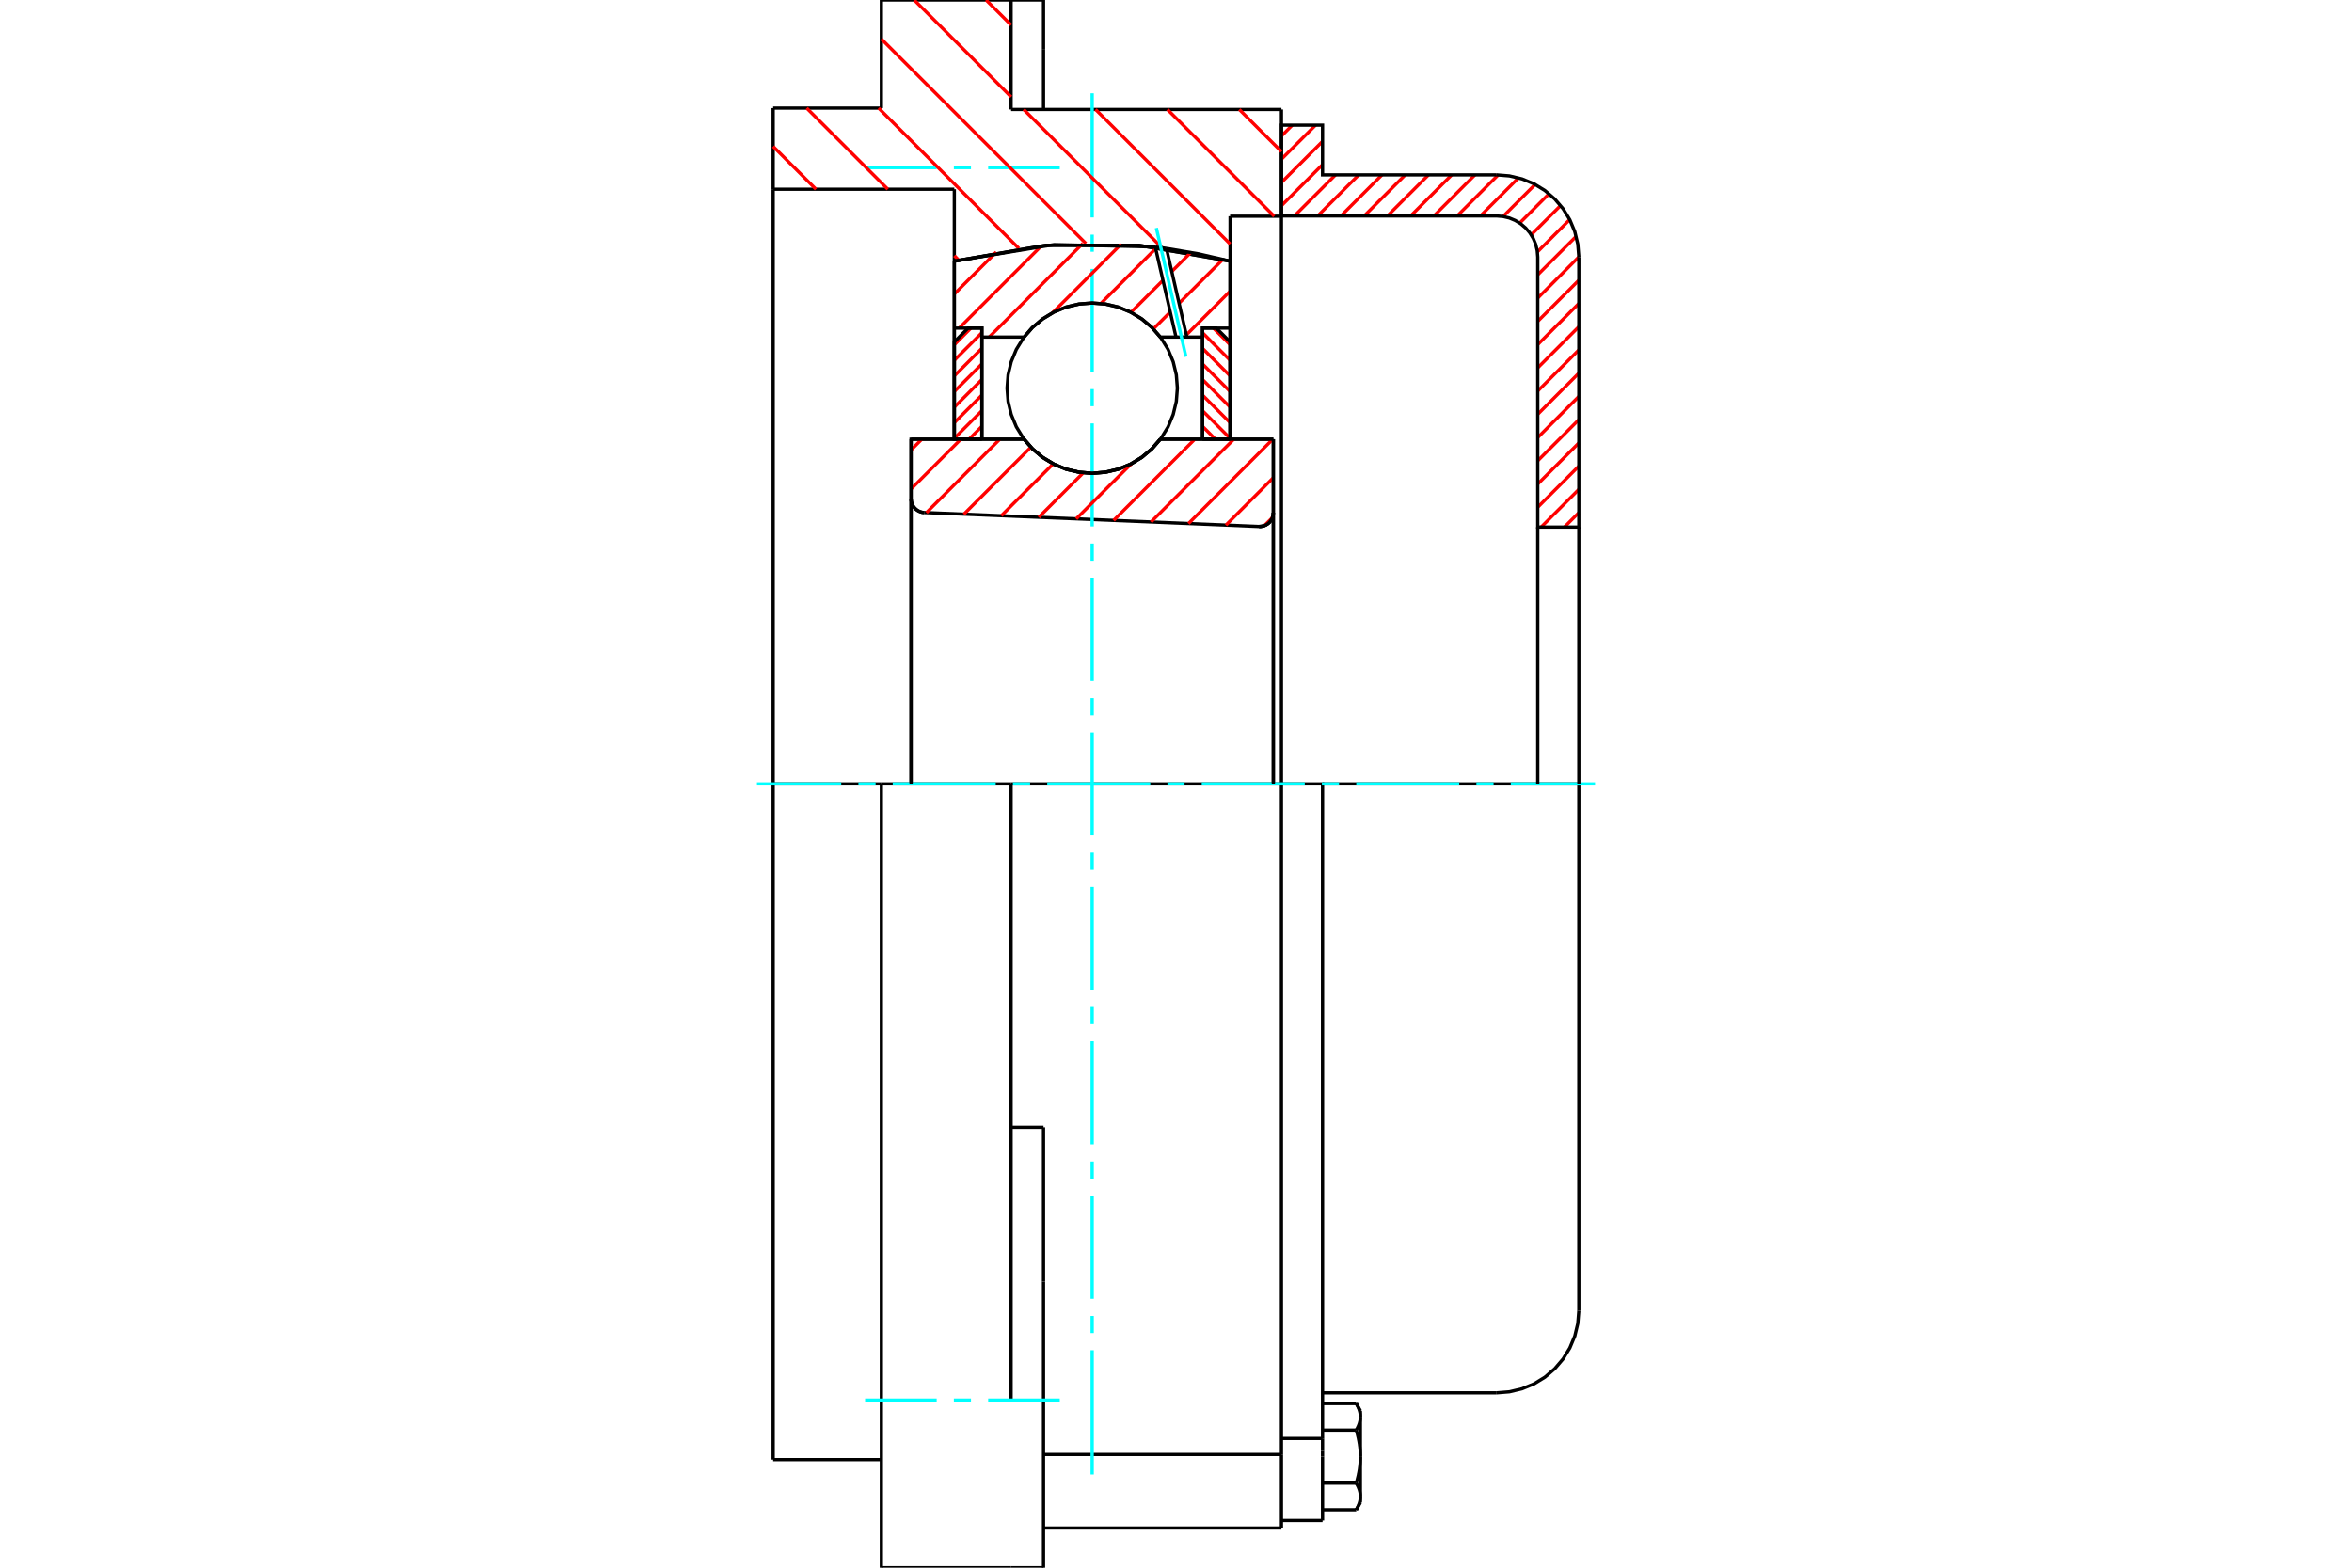 <?xml version="1.0" standalone="no"?>
<!DOCTYPE svg PUBLIC "-//W3C//DTD SVG 1.1//EN"
	"http://www.w3.org/Graphics/SVG/1.1/DTD/svg11.dtd">
<svg xmlns="http://www.w3.org/2000/svg" height="100%" width="100%" viewBox="0 0 36000 24000">
	<rect x="-1800" y="-1200" width="39600" height="26400" style="fill:#FFF"/>
	<g style="fill:none; fill-rule:evenodd" transform="matrix(1 0 0 1 0 0)">
		<g style="fill:none; stroke:#000; stroke-width:50; shape-rendering:geometricPrecision">
			<polyline points="19270,8060 19304,8058 19337,8052 19369,8040 19398,8023 19425,8001 19447,7976 19465,7947 19479,7916 19487,7883 19490,7849"/>
			<line x1="19490" y1="6724" x2="19490" y2="7849"/>
			<line x1="17760" y1="6724" x2="19490" y2="6724"/>
			<polyline points="15674,6724 15807,6875 15962,7004 16134,7108 16321,7184 16517,7230 16717,7246 16918,7230 17114,7184 17300,7108 17473,7004 17627,6875 17760,6724"/>
			<line x1="13945" y1="6724" x2="15674" y2="6724"/>
			<line x1="13945" y1="7636" x2="13945" y2="6724"/>
			<polyline points="13945,7636 13947,7668 13955,7699 13967,7729 13983,7757 14004,7782 14028,7803 14055,7821 14084,7834 14115,7843 14147,7846"/>
			<line x1="19270" y1="8060" x2="14147" y2="7846"/>
			<line x1="19490" y1="7849" x2="19490" y2="12000"/>
			<line x1="13945" y1="7636" x2="13945" y2="12000"/>
			<polyline points="19270,8060 19304,8058 19337,8052 19369,8040 19398,8023 19425,8001 19447,7976 19465,7947 19479,7916 19487,7883 19490,7849"/>
			<polyline points="19614,23392 19614,22299 19614,22266"/>
			<line x1="15972" y1="22266" x2="19614" y2="22266"/>
			<line x1="13490" y1="1655" x2="13490" y2="0"/>
			<polyline points="13490,24000 13490,21434 13490,12000"/>
			<line x1="15476" y1="1676" x2="19614" y2="1676"/>
			<line x1="19614" y1="12000" x2="19614" y2="22266"/>
			<line x1="19614" y1="12000" x2="15476" y2="12000"/>
			<line x1="15972" y1="17257" x2="15476" y2="17257"/>
			<line x1="13490" y1="12000" x2="11834" y2="12000"/>
			<line x1="15476" y1="12000" x2="13490" y2="12000"/>
			<line x1="14607" y1="2897" x2="11834" y2="2897"/>
			<line x1="14607" y1="3998" x2="14607" y2="2897"/>
			<polyline points="18828,3998 17428,3755 16007,3755 14607,3998"/>
			<line x1="18828" y1="3310" x2="18828" y2="3998"/>
			<line x1="19614" y1="3310" x2="18828" y2="3310"/>
			<line x1="19614" y1="1676" x2="19614" y2="3310"/>
			<line x1="15476" y1="0" x2="15476" y2="1676"/>
			<line x1="13490" y1="0" x2="15476" y2="0"/>
			<line x1="11834" y1="1655" x2="13490" y2="1655"/>
			<line x1="11834" y1="2897" x2="11834" y2="1655"/>
			<line x1="14607" y1="6724" x2="14607" y2="3998"/>
			<line x1="18828" y1="3998" x2="18828" y2="6724"/>
			<line x1="11834" y1="22345" x2="11834" y2="12000"/>
			<line x1="19614" y1="3310" x2="19614" y2="12000"/>
			<line x1="11834" y1="12000" x2="11834" y2="2897"/>
			<line x1="15972" y1="19620" x2="15972" y2="17257"/>
			<line x1="15476" y1="21434" x2="15476" y2="12000"/>
			<line x1="15972" y1="24000" x2="15972" y2="19620"/>
			<line x1="15972" y1="751" x2="15972" y2="0"/>
			<line x1="15972" y1="1676" x2="15972" y2="751"/>
			<line x1="13490" y1="24000" x2="15476" y2="24000"/>
			<line x1="15972" y1="23392" x2="19614" y2="23392"/>
			<line x1="11834" y1="22345" x2="13490" y2="22345"/>
			<line x1="15972" y1="0" x2="15476" y2="0"/>
			<line x1="15476" y1="24000" x2="15972" y2="24000"/>
			<line x1="19614" y1="22021" x2="20243" y2="22021"/>
			<line x1="20243" y1="22211" x2="20243" y2="22021"/>
			<line x1="20243" y1="22299" x2="20243" y2="22211"/>
			<line x1="20243" y1="23276" x2="20243" y2="22299"/>
			<polyline points="20243,22021 20243,12000 19614,12000"/>
			<polyline points="20759,21893 20763,21887 20766,21880 20770,21874 20773,21868 20776,21862 20779,21856 20782,21849 20785,21843 20788,21837 20791,21831 20793,21826 20795,21820 20798,21814 20800,21808 20802,21802 20804,21796 20806,21791 20808,21785 20809,21779 20811,21774 20812,21768 20814,21763 20815,21757 20816,21751 20817,21746 20818,21740 20819,21735 20820,21729 20820,21724 20821,21718 20821,21712 20822,21707 20822,21701 20822,21696 20822,21690"/>
			<polyline points="20822,22299 20822,22288 20822,22277 20822,22266 20821,22255 20821,22244 20820,22233 20820,22221 20819,22210 20818,22199 20817,22188 20816,22177 20815,22166 20814,22154 20812,22143 20811,22132 20809,22121 20808,22109 20806,22098 20804,22087 20802,22075 20800,22063 20798,22052 20795,22040 20793,22028 20791,22017 20788,22005 20785,21993 20782,21981 20779,21968 20776,21956 20773,21944 20770,21931 20766,21919 20763,21906 20759,21893"/>
			<line x1="20822" y1="21690" x2="20822" y2="22299"/>
			<polyline points="20822,22909 20822,22903 20822,22897 20822,22892 20821,22886 20821,22881 20820,22875 20820,22870 20819,22864 20818,22858 20817,22853 20816,22847 20815,22842 20814,22836 20812,22830 20811,22825 20809,22819 20808,22814 20806,22808 20804,22802 20802,22796 20800,22791 20798,22785 20795,22779 20793,22773 20791,22767 20788,22761 20785,22755 20782,22749 20779,22743 20776,22737 20773,22731 20770,22725 20766,22718 20763,22712 20759,22705"/>
			<line x1="20822" y1="22299" x2="20822" y2="22909"/>
			<polyline points="20759,22705 20763,22693 20766,22680 20770,22667 20773,22655 20776,22642 20779,22630 20782,22618 20785,22606 20788,22594 20791,22582 20793,22570 20795,22558 20798,22547 20800,22535 20802,22524 20804,22512 20806,22501 20808,22489 20809,22478 20811,22467 20812,22455 20814,22444 20815,22433 20816,22422 20817,22411 20818,22399 20819,22388 20820,22377 20820,22366 20821,22355 20821,22344 20822,22333 20822,22322 20822,22310 20822,22299"/>
			<line x1="20822" y1="22909" x2="20822" y2="23003"/>
			<polyline points="20759,23112 20763,23105 20766,23099 20770,23092 20773,23086 20776,23080 20779,23074 20782,23068 20785,23062 20788,23056 20791,23050 20793,23044 20795,23038 20798,23032 20800,23026 20802,23021 20804,23015 20806,23009 20808,23003 20809,22998 20811,22992 20812,22987 20814,22981 20815,22975 20816,22970 20817,22964 20818,22959 20819,22953 20820,22947 20820,22942 20821,22936 20821,22931 20822,22925 20822,22920 20822,22914 20822,22909"/>
			<polyline points="20822,21690 20822,21685 20822,21679 20822,21673 20821,21668 20821,21662 20820,21657 20820,21651 20819,21646 20818,21640 20817,21634 20816,21629 20815,21623 20814,21618 20812,21612 20811,21606 20809,21601 20808,21595 20806,21589 20804,21584 20802,21578 20800,21572 20798,21566 20795,21561 20793,21555 20791,21549 20788,21543 20785,21537 20782,21531 20779,21525 20776,21519 20773,21512 20770,21506 20766,21500 20763,21493 20759,21487"/>
			<line x1="20822" y1="21596" x2="20822" y2="21690"/>
			<line x1="20243" y1="23112" x2="20759" y2="23112"/>
			<line x1="20243" y1="22705" x2="20759" y2="22705"/>
			<line x1="20243" y1="21893" x2="20759" y2="21893"/>
			<line x1="20243" y1="21487" x2="20759" y2="21487"/>
			<polyline points="24166,12000 22908,12000 20243,12000"/>
			<line x1="24166" y1="20065" x2="24166" y2="12000"/>
			<line x1="19614" y1="23276" x2="20243" y2="23276"/>
			<line x1="20759" y1="23112" x2="20822" y2="23003"/>
			<line x1="20822" y1="21596" x2="20759" y2="21487"/>
			<polyline points="22908,21323 23104,21307 23296,21261 23479,21186 23647,21083 23797,20954 23925,20804 24028,20636 24104,20454 24150,20262 24166,20065"/>
			<line x1="20243" y1="21323" x2="22908" y2="21323"/>
		</g>
		<g style="fill:none; stroke:#0FF; stroke-width:50; shape-rendering:geometricPrecision">
			<line x1="16717" y1="22572" x2="16717" y2="20671"/>
			<line x1="16717" y1="20408" x2="16717" y2="20146"/>
			<line x1="16717" y1="19883" x2="16717" y2="18306"/>
			<line x1="16717" y1="18043" x2="16717" y2="17781"/>
			<line x1="16717" y1="17518" x2="16717" y2="15941"/>
			<line x1="16717" y1="15679" x2="16717" y2="15416"/>
			<line x1="16717" y1="15153" x2="16717" y2="13577"/>
			<line x1="16717" y1="13314" x2="16717" y2="13051"/>
			<line x1="16717" y1="12788" x2="16717" y2="11212"/>
			<line x1="16717" y1="10949" x2="16717" y2="10686"/>
			<line x1="16717" y1="10423" x2="16717" y2="8847"/>
			<line x1="16717" y1="8584" x2="16717" y2="8321"/>
			<line x1="16717" y1="8059" x2="16717" y2="6482"/>
			<line x1="16717" y1="6219" x2="16717" y2="5957"/>
			<line x1="16717" y1="5694" x2="16717" y2="4117"/>
			<line x1="16717" y1="3854" x2="16717" y2="3592"/>
			<line x1="16717" y1="3329" x2="16717" y2="1428"/>
			<line x1="11586" y1="12000" x2="12876" y2="12000"/>
			<line x1="13139" y1="12000" x2="13402" y2="12000"/>
			<line x1="13664" y1="12000" x2="15241" y2="12000"/>
			<line x1="15504" y1="12000" x2="15767" y2="12000"/>
			<line x1="16029" y1="12000" x2="17606" y2="12000"/>
			<line x1="17869" y1="12000" x2="18131" y2="12000"/>
			<line x1="18394" y1="12000" x2="19971" y2="12000"/>
			<line x1="20233" y1="12000" x2="20496" y2="12000"/>
			<line x1="20759" y1="12000" x2="22336" y2="12000"/>
			<line x1="22598" y1="12000" x2="22861" y2="12000"/>
			<line x1="23124" y1="12000" x2="24414" y2="12000"/>
			<line x1="13241" y1="2566" x2="14337" y2="2566"/>
			<line x1="14600" y1="2566" x2="14862" y2="2566"/>
			<line x1="15125" y1="2566" x2="16221" y2="2566"/>
			<line x1="13241" y1="21434" x2="14337" y2="21434"/>
			<line x1="14600" y1="21434" x2="14862" y2="21434"/>
			<line x1="15125" y1="21434" x2="16221" y2="21434"/>
		</g>
		<g style="fill:none; stroke:#F00; stroke-width:50; shape-rendering:geometricPrecision">
			<line x1="24166" y1="7848" x2="23945" y2="8069"/>
			<line x1="24166" y1="7492" x2="23589" y2="8069"/>
			<line x1="24166" y1="7136" x2="23537" y2="7765"/>
			<line x1="24166" y1="6781" x2="23537" y2="7410"/>
			<line x1="24166" y1="6425" x2="23537" y2="7054"/>
			<line x1="24166" y1="6069" x2="23537" y2="6698"/>
			<line x1="24166" y1="5713" x2="23537" y2="6342"/>
			<line x1="24166" y1="5357" x2="23537" y2="5986"/>
			<line x1="24166" y1="5002" x2="23537" y2="5631"/>
			<line x1="24166" y1="4646" x2="23537" y2="5275"/>
			<line x1="24166" y1="4290" x2="23537" y2="4919"/>
			<line x1="24165" y1="3934" x2="23537" y2="4563"/>
			<line x1="24125" y1="3619" x2="23537" y2="4207"/>
			<line x1="24026" y1="3362" x2="23532" y2="3857"/>
			<line x1="23887" y1="3146" x2="23437" y2="3595"/>
			<line x1="23710" y1="2966" x2="23261" y2="3415"/>
			<line x1="23497" y1="2824" x2="23006" y2="3314"/>
			<line x1="23242" y1="2723" x2="22659" y2="3306"/>
			<line x1="22931" y1="2678" x2="22303" y2="3306"/>
			<line x1="22576" y1="2677" x2="21947" y2="3306"/>
			<line x1="22220" y1="2677" x2="21591" y2="3306"/>
			<line x1="21865" y1="2677" x2="21236" y2="3306"/>
			<line x1="21509" y1="2677" x2="20880" y2="3306"/>
			<line x1="21153" y1="2677" x2="20524" y2="3306"/>
			<line x1="20797" y1="2677" x2="20168" y2="3306"/>
			<line x1="20441" y1="2677" x2="19812" y2="3306"/>
			<line x1="20243" y1="2520" x2="19614" y2="3149"/>
			<line x1="20243" y1="2164" x2="19614" y2="2793"/>
			<line x1="20136" y1="1916" x2="19614" y2="2437"/>
			<line x1="19780" y1="1916" x2="19614" y2="2082"/>
		</g>
		<g style="fill:none; stroke:#000; stroke-width:50; shape-rendering:geometricPrecision">
			<polyline points="19614,3306 19614,1916 20243,1916 20243,2677 22908,2677"/>
			<polyline points="24166,3935 24150,3738 24104,3546 24028,3364 23925,3196 23797,3046 23647,2917 23479,2814 23296,2739 23104,2693 22908,2677"/>
			<polyline points="24166,3935 24166,8069 23537,8069 23537,3935 23529,3837 23506,3741 23468,3650 23416,3565 23352,3490 23277,3426 23193,3375 23102,3337 23006,3314 22908,3306 19614,3306"/>
			<line x1="24166" y1="12000" x2="24166" y2="8069"/>
			<line x1="23537" y1="8069" x2="23537" y2="12000"/>
		</g>
		<g style="fill:none; stroke:#F00; stroke-width:50; shape-rendering:geometricPrecision">
			<line x1="18969" y1="1676" x2="19614" y2="2321"/>
			<line x1="17869" y1="1676" x2="19503" y2="3310"/>
			<line x1="15093" y1="0" x2="15476" y2="383"/>
			<line x1="16769" y1="1676" x2="18828" y2="3735"/>
			<line x1="13993" y1="0" x2="15476" y2="1483"/>
			<line x1="15669" y1="1676" x2="17787" y2="3794"/>
			<line x1="13490" y1="597" x2="16621" y2="3728"/>
			<line x1="13448" y1="1655" x2="15596" y2="3804"/>
			<line x1="12347" y1="1655" x2="13589" y2="2897"/>
			<line x1="14607" y1="3915" x2="14673" y2="3981"/>
			<line x1="11834" y1="2242" x2="12489" y2="2897"/>
		</g>
		<g style="fill:none; stroke:#000; stroke-width:50; shape-rendering:geometricPrecision">
			<polyline points="18828,3998 17428,3755 16007,3755 14607,3998"/>
		</g>
		<g style="fill:none; stroke:#F00; stroke-width:50; shape-rendering:geometricPrecision">
			<line x1="14861" y1="5023" x2="14607" y2="5278"/>
			<line x1="15029" y1="5094" x2="14607" y2="5516"/>
			<line x1="15029" y1="5333" x2="14607" y2="5755"/>
			<line x1="15029" y1="5572" x2="14607" y2="5994"/>
			<line x1="15029" y1="5811" x2="14607" y2="6233"/>
			<line x1="15029" y1="6049" x2="14607" y2="6471"/>
			<line x1="15029" y1="6288" x2="14607" y2="6710"/>
			<line x1="15029" y1="6527" x2="14832" y2="6724"/>
		</g>
		<g style="fill:none; stroke:#000; stroke-width:50; shape-rendering:geometricPrecision">
			<polyline points="15029,6724 15029,5023 14818,5023 14607,5234 14607,6724 15029,6724"/>
		</g>
		<g style="fill:none; stroke:#F00; stroke-width:50; shape-rendering:geometricPrecision">
			<line x1="18573" y1="5023" x2="18828" y2="5278"/>
			<line x1="18406" y1="5094" x2="18828" y2="5516"/>
			<line x1="18406" y1="5333" x2="18828" y2="5755"/>
			<line x1="18406" y1="5572" x2="18828" y2="5994"/>
			<line x1="18406" y1="5811" x2="18828" y2="6233"/>
			<line x1="18406" y1="6049" x2="18828" y2="6471"/>
			<line x1="18406" y1="6288" x2="18828" y2="6710"/>
			<line x1="18406" y1="6527" x2="18603" y2="6724"/>
		</g>
		<g style="fill:none; stroke:#000; stroke-width:50; shape-rendering:geometricPrecision">
			<polyline points="18406,6724 18406,5023 18617,5023 18828,5234 18828,6724 18406,6724"/>
			<polyline points="18021,5942 18005,5738 17957,5539 17879,5350 17772,5176 17639,5020 17483,4888 17309,4781 17120,4702 16921,4655 16717,4639 16513,4655 16314,4702 16125,4781 15951,4888 15796,5020 15663,5176 15556,5350 15478,5539 15430,5738 15414,5942 15430,6146 15478,6345 15556,6534 15663,6708 15796,6864 15951,6997 16125,7103 16314,7182 16513,7229 16717,7246 16921,7229 17120,7182 17309,7103 17483,6997 17639,6864 17772,6708 17879,6534 17957,6345 18005,6146 18021,5942"/>
		</g>
		<g style="fill:none; stroke:#F00; stroke-width:50; shape-rendering:geometricPrecision">
			<line x1="18828" y1="4458" x2="18158" y2="5128"/>
			<line x1="18717" y1="3972" x2="18047" y2="4642"/>
			<line x1="17912" y1="4777" x2="17654" y2="5035"/>
			<line x1="18227" y1="3865" x2="17935" y2="4157"/>
			<line x1="17800" y1="4292" x2="17310" y2="4782"/>
			<line x1="17689" y1="3806" x2="16850" y2="4646"/>
			<line x1="17162" y1="3736" x2="16108" y2="4791"/>
			<line x1="16574" y1="3727" x2="15141" y2="5160"/>
			<line x1="15940" y1="3764" x2="14681" y2="5023"/>
			<line x1="15249" y1="3859" x2="14607" y2="4501"/>
		</g>
		<g style="fill:none; stroke:#000; stroke-width:50; shape-rendering:geometricPrecision">
			<polyline points="14607,6724 14607,5023 14607,3998"/>
			<polyline points="17683,3781 16135,3745 14607,3998"/>
			<polyline points="17854,3803 17768,3791 17683,3781"/>
			<polyline points="18828,3998 18344,3886 17854,3803"/>
			<polyline points="18828,3998 18828,5023 18406,5023 18406,5160 18406,6724"/>
			<polyline points="18406,5160 18166,5160 18000,5160 17760,5160 17627,5009 17473,4880 17300,4776 17114,4700 16918,4654 16717,4639 16517,4654 16321,4700 16134,4776 15962,4880 15807,5009 15674,5160 15029,5160 15029,6724"/>
			<polyline points="15029,5160 15029,5023 14607,5023"/>
			<line x1="18828" y1="5023" x2="18828" y2="6724"/>
		</g>
		<g style="fill:none; stroke:#0FF; stroke-width:50; shape-rendering:geometricPrecision">
			<line x1="18152" y1="5461" x2="17699" y2="3490"/>
		</g>
		<g style="fill:none; stroke:#000; stroke-width:50; shape-rendering:geometricPrecision">
			<line x1="18000" y1="5160" x2="17683" y2="3781"/>
			<line x1="18166" y1="5160" x2="17854" y2="3803"/>
		</g>
		<g style="fill:none; stroke:#F00; stroke-width:50; shape-rendering:geometricPrecision">
			<line x1="19476" y1="7924" x2="19354" y2="8046"/>
			<line x1="19490" y1="7313" x2="18764" y2="8039"/>
			<line x1="19482" y1="6724" x2="18191" y2="8015"/>
			<line x1="18885" y1="6724" x2="17618" y2="7991"/>
			<line x1="18288" y1="6724" x2="17045" y2="7967"/>
			<line x1="17317" y1="7099" x2="16472" y2="7943"/>
			<line x1="16581" y1="7238" x2="15899" y2="7919"/>
			<line x1="16121" y1="7101" x2="15326" y2="7895"/>
			<line x1="15779" y1="6846" x2="14753" y2="7872"/>
			<line x1="15304" y1="6724" x2="14180" y2="7848"/>
			<line x1="14707" y1="6724" x2="13945" y2="7486"/>
			<line x1="14110" y1="6724" x2="13945" y2="6889"/>
		</g>
		<g style="fill:none; stroke:#000; stroke-width:50; shape-rendering:geometricPrecision">
			<polyline points="13945,7636 13947,7668 13955,7699 13967,7729 13983,7757 14004,7782 14028,7803 14055,7821 14084,7834 14115,7843 14147,7846"/>
			<polyline points="19270,8060 19304,8058 19337,8052 19369,8040 19398,8023 19425,8001 19447,7976 19465,7947 19479,7916 19487,7883 19490,7849"/>
			<polyline points="19490,6724 19068,6724 17760,6724"/>
			<polyline points="15674,6724 15807,6875 15962,7004 16134,7108 16321,7184 16517,7230 16717,7246 16918,7230 17114,7184 17300,7108 17473,7004 17627,6875 17760,6724"/>
			<polyline points="15674,6724 14367,6724 13945,6724 13945,12000"/>
			<line x1="19490" y1="12000" x2="19490" y2="6724"/>
		</g>
	</g>
</svg>

